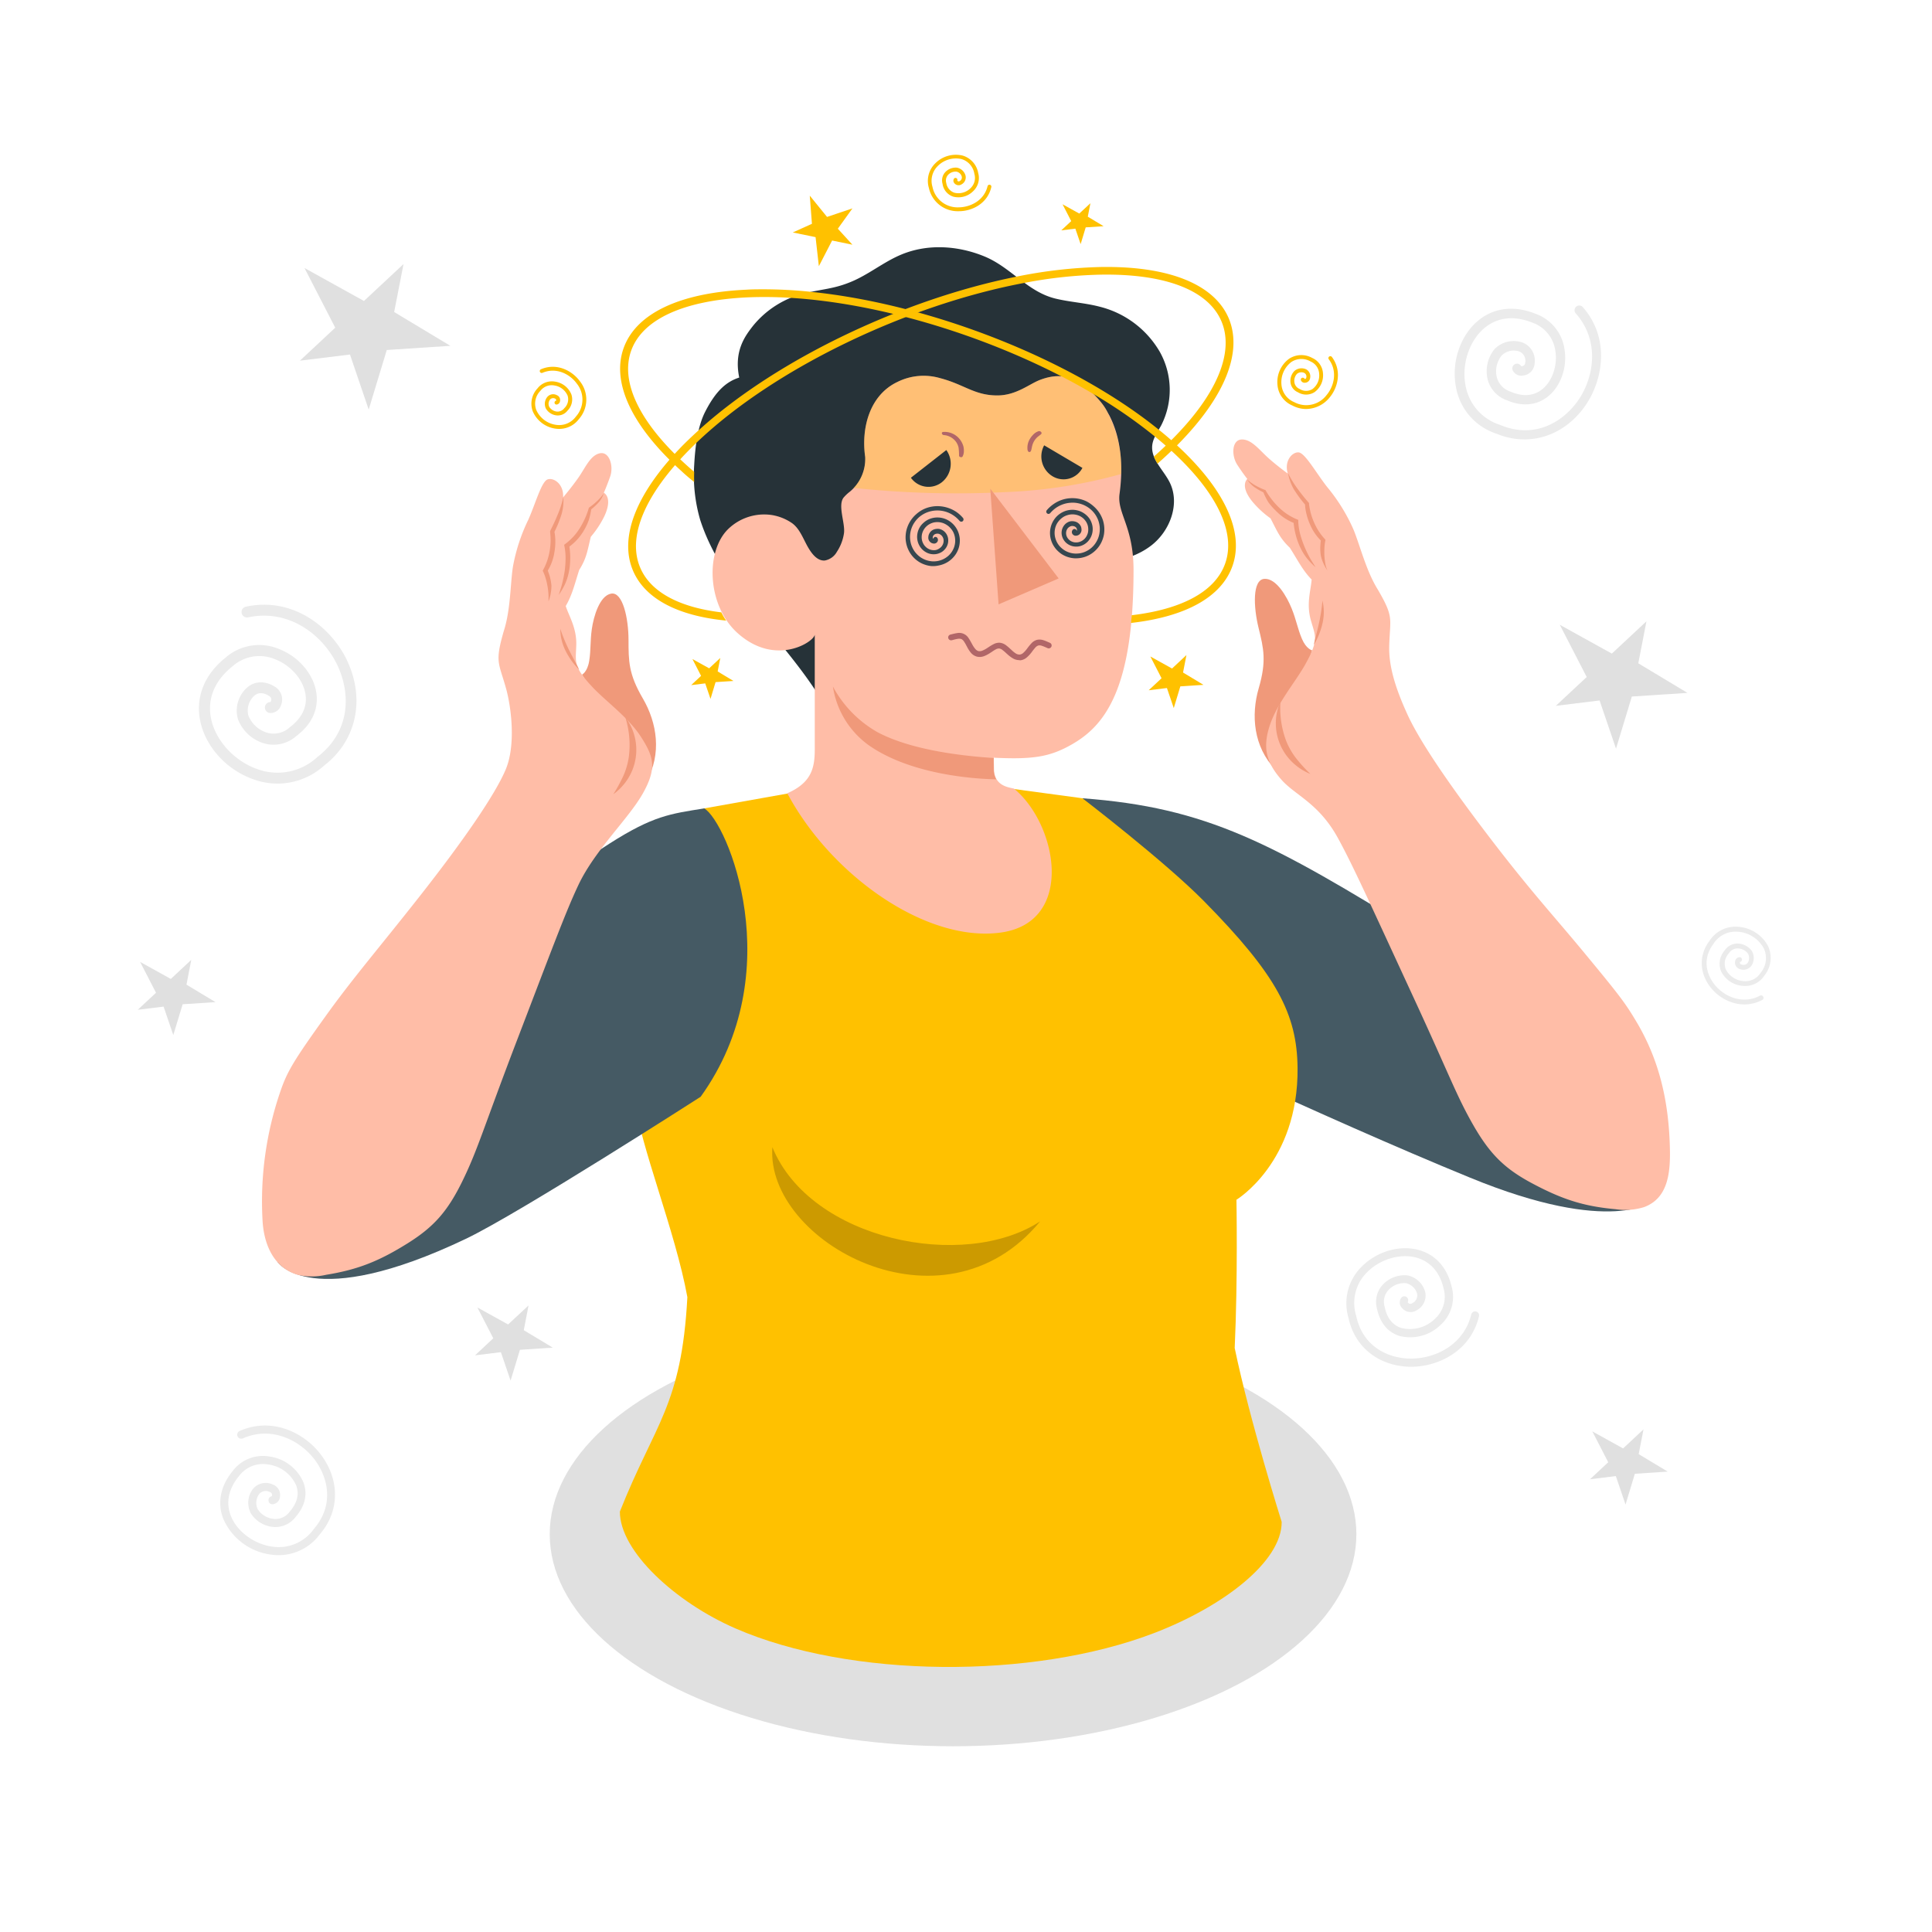 <svg xmlns="http://www.w3.org/2000/svg" viewBox="0 0 500 500"><g id="Graphics"><g id="Icons"><path d="M365.21,353.72H365c-8.13-.12-14.42-5.07-16-12.62a13.29,13.29,0,0,1,3.45-13.34c3.93-3.94,9.9-5.64,14.84-4.23,4.28,1.22,7.25,4.57,8.39,9.44a9.78,9.78,0,0,1-2.76,9.83,11.27,11.27,0,0,1-10.77,2.93c-3-.94-5-3.4-5.76-6.94a6.6,6.6,0,0,1,1.34-6.17,7.71,7.71,0,0,1,6.41-2.56,5.89,5.89,0,0,1,4.71,4.36,4.3,4.3,0,0,1-2.28,4.71,2.84,2.84,0,0,1-3.62-.51,2.08,2.08,0,0,1-.38-2.64A1,1,0,0,1,364.3,337a.85.85,0,0,0,.4.36.74.74,0,0,0,.73-.06,2.25,2.25,0,0,0,1.32-2.48,3.84,3.84,0,0,0-2.91-2.73,5.55,5.55,0,0,0-4.59,1.86,4.5,4.5,0,0,0-.88,4.33c.58,2.85,2.07,4.71,4.34,5.41a9.25,9.25,0,0,0,8.7-2.43,7.71,7.71,0,0,0,2.19-7.81c-1.24-5.3-4.46-7.24-6.94-7.95-4.17-1.19-9.43.33-12.79,3.69A11.16,11.16,0,0,0,351,340.6c1.7,8,8.35,10.95,14,11,6.25.09,13.84-3.46,15.76-11.43a1,1,0,0,1,2,.49C380.61,349.67,372.2,353.72,365.21,353.72Z" style="fill:#ebebeb"></path><path d="M83,376.4l.15.2c4.84,6.53,4.72,14.53-.31,20.38a13.27,13.27,0,0,1-12.7,5.35A15.65,15.65,0,0,1,57.8,393.1c-1.62-4.13-.76-8.54,2.42-12.4a9.78,9.78,0,0,1,9.49-3.76,11.24,11.24,0,0,1,8.85,6.78c1.08,2.95.37,6.07-2,8.79a6.61,6.61,0,0,1-5.72,2.68,7.71,7.71,0,0,1-5.92-3.54,5.9,5.9,0,0,1,.6-6.39,4.31,4.31,0,0,1,5.13-1.05,2.87,2.87,0,0,1,1.8,3.19,2.1,2.1,0,0,1-1.88,1.9,1,1,0,0,1-1.08-1,1,1,0,0,1,.84-1.07.83.83,0,0,0,.05-.53.72.72,0,0,0-.5-.54,2.24,2.24,0,0,0-2.77.45,3.84,3.84,0,0,0-.4,4A5.58,5.58,0,0,0,71,393.1a4.54,4.54,0,0,0,4-1.92c1.92-2.2,2.48-4.51,1.66-6.74A9.26,9.26,0,0,0,69.39,379a7.7,7.7,0,0,0-7.53,3c-3.46,4.2-3.06,7.93-2.11,10.33,1.59,4,6,7.3,10.69,7.93a11.15,11.15,0,0,0,10.8-4.58c5.35-6.23,3.63-13.29.26-17.84-3.72-5-11.14-8.9-18.64-5.59a1,1,0,1,1-.85-1.91C70.47,366.61,78.78,370.84,83,376.4Z" style="fill:#ebebeb"></path><path d="M410.27,105l-.17.24c-5.54,7.73-14.5,10.46-22.82,7A15.5,15.5,0,0,1,376.77,100c-1.16-6.4,1.19-13.27,5.85-17.08,4-3.29,9.24-3.91,14.68-1.75a11.43,11.43,0,0,1,7.59,9.22c.77,4.72-1,9.67-4.38,12.3-2.9,2.26-6.63,2.58-10.51.9a7.75,7.75,0,0,1-5-5.41,9.05,9.05,0,0,1,1.82-7.87,6.91,6.91,0,0,1,7.34-1.61,5,5,0,0,1,3,5.34,3.33,3.33,0,0,1-2.91,3.14,2.46,2.46,0,0,1-2.79-1.41,1.22,1.22,0,0,1,2.22-1,1,1,0,0,0,.61-.14.84.84,0,0,0,.43-.74,2.62,2.62,0,0,0-1.5-2.92,4.47,4.47,0,0,0-4.56,1,6.51,6.51,0,0,0-1.29,5.65,5.32,5.32,0,0,0,3.57,3.74c3.13,1.35,5.91,1.15,8.11-.56,2.66-2.07,4.08-6.17,3.47-10a9,9,0,0,0-6-7.32c-5.91-2.35-9.93-.56-12.27,1.35-3.93,3.22-6,9.29-5,14.76a13.08,13.08,0,0,0,9,10.38c8.86,3.73,16.1-.71,20-6.1,4.26-5.93,5.93-15.59-.45-22.77a1.22,1.22,0,1,1,1.83-1.62C416.67,87.49,414.94,98.27,410.27,105Z" style="fill:#ebebeb"></path><path d="M443.08,256l-.1-.12c-3.18-3.74-3.43-8.56-.63-12.29a8,8,0,0,1,7.44-3.74,9.48,9.48,0,0,1,7.82,5.07,7.29,7.29,0,0,1-1,7.57,5.91,5.91,0,0,1-5.57,2.65,6.82,6.82,0,0,1-5.61-3.73,5.17,5.17,0,0,1,.87-5.38,4,4,0,0,1,3.33-1.84,4.66,4.66,0,0,1,3.72,1.89,3.59,3.59,0,0,1-.11,3.88,2.59,2.59,0,0,1-3,.83,1.72,1.72,0,0,1-1.21-1.85,1.26,1.26,0,0,1,1.05-1.22.63.63,0,0,1,.23,1.24.54.54,0,0,0,0,.32.45.45,0,0,0,.32.31,1.36,1.36,0,0,0,1.65-.39,2.29,2.29,0,0,0,.09-2.4,3.35,3.35,0,0,0-2.67-1.35,2.73,2.73,0,0,0-2.32,1.32,3.93,3.93,0,0,0-.73,4.13,5.58,5.58,0,0,0,4.56,3,4.63,4.63,0,0,0,4.42-2.11,5.94,5.94,0,0,0,.86-6.31,8.28,8.28,0,0,0-6.77-4.35,6.75,6.75,0,0,0-6.32,3.2c-3,4-1.65,8.15.56,10.76,2.44,2.87,7.07,4.91,11.46,2.62a.63.63,0,1,1,.58,1.11C451,261.39,445.86,259.18,443.08,256Z" style="fill:#ebebeb"></path><path d="M89.78,170.84c0,.11.09.21.14.31,4.62,10,2.25,20.58-6,26.95a18,18,0,0,1-18.32,3.59C58.44,199.2,52.88,192.9,51.71,186c-1-5.93,1.34-11.53,6.62-15.77A13.24,13.24,0,0,1,72,167.88c5.19,1.93,9.16,6.53,9.87,11.44.62,4.22-1.19,8.16-5.1,11.1a8.94,8.94,0,0,1-8.32,2,10.42,10.42,0,0,1-6.88-6.33,8,8,0,0,1,2.57-8.31c2-1.59,4.63-1.58,7.09,0a3.87,3.87,0,0,1,1.5,4.73,2.84,2.84,0,0,1-3,2,1.42,1.42,0,0,1-1.15-1.63,1.4,1.4,0,0,1,1.41-1.18,1.19,1.19,0,0,0,.21-.69,1,1,0,0,0-.51-.86c-1.44-.95-2.72-1-3.8-.17a5.23,5.23,0,0,0-1.63,5.16,7.56,7.56,0,0,0,5,4.52A6.12,6.12,0,0,0,75,188.21c3.15-2.37,4.54-5.29,4.07-8.48-.56-3.86-3.87-7.64-8.06-9.19a10.42,10.42,0,0,0-10.82,1.89c-5.75,4.61-6.24,9.68-5.65,13.13,1,5.79,5.92,11.33,12,13.46a15.12,15.12,0,0,0,15.59-3.1c8.81-6.78,8.49-16.62,5.27-23.58-3.54-7.68-12.31-14.88-23.18-12.57a1.41,1.41,0,1,1-.59-2.76C75.82,154.39,85.68,162.3,89.78,170.84Z" style="fill:#ebebeb"></path><polygon points="402.64 182.67 410.64 175.21 403.67 161.69 417.14 169.15 426.1 160.79 423.99 171.66 436.71 179.32 422.32 180.26 418.22 193.75 413.97 181.28 402.64 182.67" style="fill:#e0e0e0"></polygon><polygon points="77.62 93.34 86.76 84.81 78.8 69.36 94.19 77.89 104.43 68.34 102.01 80.75 116.55 89.5 100.1 90.58 95.42 106 90.57 91.75 77.62 93.34" style="fill:#e0e0e0"></polygon><polygon points="411.49 382.83 416.21 378.43 412.09 370.44 420.05 374.85 425.34 369.92 424.09 376.33 431.6 380.85 423.1 381.41 420.69 389.38 418.18 382.01 411.49 382.83" style="fill:#e0e0e0"></polygon><polygon points="122.94 350.76 127.66 346.35 123.55 338.37 131.5 342.77 136.79 337.84 135.55 344.25 143.06 348.77 134.56 349.33 132.14 357.3 129.63 349.94 122.94 350.76" style="fill:#e0e0e0"></polygon><polygon points="35.65 261.33 40.38 256.93 36.26 248.94 44.21 253.35 49.5 248.41 48.26 254.83 55.77 259.35 47.27 259.9 44.85 267.87 42.34 260.51 35.65 261.33" style="fill:#e0e0e0"></polygon></g></g><g id="Shadow"><ellipse id="shadow" cx="246.65" cy="397.06" rx="104.38" ry="54.87" style="fill:#e0e0e0"></ellipse></g><g id="Character"><g id="character"><path d="M280.13,206.59c32.3,2.4,49,11.54,87.5,35.3,26.51,16.39,60.33,68.9,60.33,68.9s-10.67,9.12-47.48-6c-38.7-15.84-88.28-39.52-88.28-39.52Z" style="fill:#455a64"></path><path d="M339.59,168.31s-1.52-.3-2.66-3-1.41-4.75-2.63-7.79-4-7.94-7.1-7.71-2.82,7.25-1.49,12.66,2.1,8.6.05,15.63-1.33,15.19,4.25,21Z" style="fill:#f0997a"></path><path d="M365.84,258.19c9.47,20.49,11.09,25.39,15.45,33s8.22,11.3,15.12,15c7.71,4.12,13.29,6,21.71,6.75a16.61,16.61,0,0,0,7.37-.54c5.83-2.18,6.8-8.07,6.69-14.63-.23-13.24-3-24-8.94-33.79-2.79-4.64-4.33-6.64-13.63-17.88-7.57-9.14-13.54-15.55-23.9-29.1-9.4-12.29-17.92-24.38-21.42-32s-4.89-13.05-4.76-17.81c.19-7.25,1.33-7.31-3-14.69-3-4.83-4.6-11.5-6.28-15.53A46.57,46.57,0,0,0,343.44,126c-2.88-3.69-5.7-8.78-7.36-8.92s-3.8,2.22-2.8,5.48c0,0-2.64-1.89-5-4s-4.39-4.91-6.94-4.82-2.7,4.13-1.15,6.52,2.62,3.69,2.62,3.69-2.07,1.69,1.27,5.82a24.72,24.72,0,0,0,4.73,4.38c1.77,3.39,2.4,5.13,5,7.61,2,3.13,3.31,5.85,5.64,8.22-.18,2.7-1.42,6.19-.22,10.47s2.17,5.1-1.48,11.59c-2.45,4.38-7.18,9.9-9.08,15.54s-1.15,9.57,3,14.25c3.56,4,9.5,6,14.4,14.73C349.93,223.52,354.24,233.08,365.84,258.19Z" style="fill:#ffbda7"></path><path d="M343,145.92a18.72,18.72,0,0,1-.24-2,18.17,18.17,0,0,1,0-2,12.42,12.42,0,0,1,.21-1.89l.06-.33-.27-.31a15.08,15.08,0,0,1-2.67-4.16,17.49,17.49,0,0,1-.84-2.33,19.9,19.9,0,0,1-.47-2.4l0-.31-.15-.17c-1-1.13-1.95-2.34-2.86-3.58a26.81,26.81,0,0,1-2.43-4,13.17,13.17,0,0,0,1.47,4.13,31.41,31.41,0,0,0,2.93,4,12.28,12.28,0,0,0,.39,2.51,14.35,14.35,0,0,0,.89,2.61,12.7,12.7,0,0,0,2.8,4.18,19.78,19.78,0,0,0-.14,2,12.6,12.6,0,0,0,.17,2.05,11.47,11.47,0,0,0,1.71,3.76C343.31,147.21,343.12,146.57,343,145.92Z" style="fill:#f0997a"></path><path d="M338.79,144a30.11,30.11,0,0,1-1.34-2.89,27.24,27.24,0,0,1-1-3,17.24,17.24,0,0,1-.46-3l0-.56-.52-.22a14.57,14.57,0,0,1-4.48-3,20.63,20.63,0,0,1-3.4-4.33l-.14-.23-.15,0a18.62,18.62,0,0,1-2.36-1.11,13.45,13.45,0,0,1-2.17-1.55,7.57,7.57,0,0,0,1.67,1.82,15.29,15.29,0,0,0,2.52,1.48,17.47,17.47,0,0,0,1.28,2.56A15.29,15.29,0,0,0,330,132a14.64,14.64,0,0,0,2.32,2,13.58,13.58,0,0,0,2.47,1.32,20,20,0,0,0,.6,3.33,18.38,18.38,0,0,0,1.19,3.18,14.65,14.65,0,0,0,1.58,2.57,18.48,18.48,0,0,0,2.3,2.38C339.87,145.82,339.27,144.92,338.79,144Z" style="fill:#f0997a"></path><path d="M342.25,155.44a12.73,12.73,0,0,1,0,5.92,18.86,18.86,0,0,1-2.22,5.51c.17-1,.43-1.92.67-2.87s.47-1.88.67-2.82A44.57,44.57,0,0,0,342.25,155.44Z" style="fill:#f0997a"></path><path d="M331.39,181.45a24.12,24.12,0,0,0,1.5,10.37,18.46,18.46,0,0,0,2.59,4.48,39.69,39.69,0,0,0,3.65,4,14.64,14.64,0,0,1-4.72-3.08,14,14,0,0,1-3-15.76Z" style="fill:#f0997a"></path><g id="Chest"><path id="chest" d="M319.54,348.87c.83-18,.45-38.38.45-38.38s16.07-9.64,15.82-34.14c-.15-13.93-5.38-24-24.19-43.1-10.24-10.39-31.49-26.66-31.49-26.66l-17.77-2.4-58.68,1.2-21.42,3.82c-5.59,2.86-22.53,36.5-18.08,75,1.41,12.13,10.59,34.33,13.71,51.49-1.51,28.14-8.39,32.62-17.47,55.5,0,10.33,14.47,23.51,29.91,30.23,29.7,12.93,76.89,13.24,108.28,1.23,17.83-6.82,33.13-18.46,33.09-28.79C331.7,393.88,323.44,367.68,319.54,348.87Z" style="fill:#FFC100"></path><path d="M269.2,316.08C249.5,329,209.74,321,199.89,296.89,198.07,321.27,243.92,346.77,269.2,316.08Z" style="opacity:0.2"></path></g><g id="Head"><path d="M194.86,84.35a24.68,24.68,0,0,1,13-8.35c4.87-1.22,7.86-1.16,12.5-3.11,4.42-1.85,8.22-5,12.62-6.89,6.93-3,14.92-2.47,21.81.37s11.14,9.18,18.43,10.92c3.8.91,7.74,1.11,11.52,2.12a24.94,24.94,0,0,1,15.43,11.67,20.17,20.17,0,0,1,.35,19c-.92,1.7-2.15,3.33-2.33,5.25-.33,3.58,2.95,6.32,4.54,9.54,2.73,5.52.06,12.59-4.82,16.33s-11.36,4.73-17.51,4.53c-1.13,9.13-6.33,17.36-12.9,23.81A93.68,93.68,0,0,1,252.77,181c-4.85,3.15-9.31,4.71-14.64,6.8s-14.64,5.9-19.78,1.71c-2.07-1.69-3.32-4.16-4.64-6.49-4.84-8.49-11.38-15.85-17.5-23.47s-12-15.71-15-25a41.21,41.21,0,0,1-1.55-14.25c.25-4.68.91-9.94,2.82-13.7,2.71-5.32,5.4-7.79,8.83-8.89C189.89,90.78,192.87,86.92,194.86,84.35Z" style="fill:#263238"></path><path d="M282.17,101.13c-3.87-3.73-7.91-4.78-13.07-2.79-2.75,1.06-6.13,4-11,4-5.94,0-8.59-2.87-14.85-4.49a15.2,15.2,0,0,0-11,1c-7.24,3.43-9.41,12-8.34,19.42a11,11,0,0,1-4,9,10.18,10.18,0,0,0-1.64,1.57c-1.48,2.08.51,6.63.15,9.17a11.88,11.88,0,0,1-1.83,4.79,4.49,4.49,0,0,1-3.15,2.26c-2,.14-3.46-1.89-4.46-3.67-1.15-2.06-2.06-4.61-4-6a12.78,12.78,0,0,0-5.5-2.14,13.39,13.39,0,0,0-11,3.64c-6,5.8-5.47,19.86,2.38,26.93,9.79,8.83,19.87,2.31,20,.4,0,0,0,25.64,0,28.91.06,5.1-.42,9.24-7.11,12.17,11.4,21.36,36,38.63,55.14,36.06,19.47-2.61,14.8-28,3.54-37.26-1.17-.34-5.07-.55-5.18-5-.1-4.7,0-3,0-3,10.19.48,14.49-.21,20.2-3.48,8.51-4.87,15.91-14.36,15.91-45.11,0-11.3-4.31-14.65-3.62-19.7.93-6.84.55-14.13-2.67-20.36C286.28,106.15,286,104.86,282.17,101.13Z" style="fill:#ffbda7"></path><path d="M287,107.53c-.72-1.38-1-2.67-4.83-6.4s-7.91-4.78-13.07-2.79c-2.75,1.06-6.13,4-11,4-5.94,0-8.59-2.87-14.85-4.49a15.2,15.2,0,0,0-11,1c-7.24,3.43-9.41,12-8.34,19.42a10.61,10.61,0,0,1-3,8,252.43,252.43,0,0,0,39.46,1.08,129.71,129.71,0,0,0,29.78-4.67A31.11,31.11,0,0,0,287,107.53Z" style="fill:#FFC100;opacity:0.3"></path><path d="M227.17,189.53a29.73,29.73,0,0,1-11.61-11.85,22.85,22.85,0,0,0,9.36,15.25c11.5,8,29,8.69,32.9,8.76a5.24,5.24,0,0,1-.64-2.52c0-1.74-.05-2.6,0-3C246.81,195.5,235.07,193.69,227.17,189.53Z" style="fill:#f0997a"></path><polygon points="273.98 149.7 258.43 156.41 256.28 126.46 273.98 149.7" style="fill:#f0997a"></polygon><path d="M270.23,115.25l9.9,5.84a5.51,5.51,0,0,1-7.71,2.18A6,6,0,0,1,270.23,115.25Z" style="fill:#263238"></path><path d="M244.91,116.47l-9.17,7.17a5.59,5.59,0,0,0,8,1.17A6.12,6.12,0,0,0,244.91,116.47Z" style="fill:#263238"></path><path d="M249.36,115.65a5.14,5.14,0,0,0-1-2,5,5,0,0,0-4.33-1.86.33.33,0,0,0-.26.44.57.57,0,0,0,.52.37,4.33,4.33,0,0,1,3.11,1.72,4.13,4.13,0,0,1,.68,1.53,15.71,15.71,0,0,1,.12,2.06c0,.39.73.59.92.22a2.9,2.9,0,0,0,.33-1.35A5.38,5.38,0,0,0,249.36,115.65Z" style="fill:#b16668"></path><path d="M269.41,111.78a.63.63,0,0,0-.58-.2,3.29,3.29,0,0,0-1.52,1,5.19,5.19,0,0,0-.9,1.23,4.34,4.34,0,0,0-.51,2.32c0,.29.08.78.44.85s.5-.32.57-.59.11-.53.17-.8a5,5,0,0,1,.49-1.33,4.61,4.61,0,0,1,.76-1c.33-.33.75-.57,1.09-.89A.38.38,0,0,0,269.41,111.78Z" style="fill:#b16668"></path><path d="M278.49,144.5a7,7,0,0,1-1.36-.14,6.57,6.57,0,0,1-1.7-.58,6,6,0,0,1-1.47-1,6.21,6.21,0,0,1-1.14-1.31,6,6,0,0,1-.75-1.53,6.23,6.23,0,0,1-.2-3.27,6.23,6.23,0,0,1,.53-1.52,6.37,6.37,0,0,1,.89-1.3,6,6,0,0,1,1.18-1,6.08,6.08,0,0,1,1.36-.65,6,6,0,0,1,1.45-.26,5.06,5.06,0,0,1,1.44.13,4.93,4.93,0,0,1,1.33.48,5.75,5.75,0,0,1,1.13.79,5.35,5.35,0,0,1,.86,1,5.19,5.19,0,0,1,.54,1.2,4.5,4.5,0,0,1,.21,1.27,4.76,4.76,0,0,1-.13,1.24,4.62,4.62,0,0,1-1.14,2.1,4.59,4.59,0,0,1-.9.72,4.7,4.7,0,0,1-1,.44,3.91,3.91,0,0,1-1.08.15,4.08,4.08,0,0,1-1.05-.13,4,4,0,0,1-.95-.4,3.8,3.8,0,0,1-.79-.61,4,4,0,0,1-.57-.77,3.22,3.22,0,0,1-.34-.86,3.41,3.41,0,0,1-.1-.9,3.59,3.59,0,0,1,.14-.85,3.32,3.32,0,0,1,.36-.76,3.36,3.36,0,0,1,.52-.62,3.25,3.25,0,0,1,.64-.43,2.74,2.74,0,0,1,.7-.23,2.8,2.8,0,0,1,.71,0,2.72,2.72,0,0,1,.67.16,2,2,0,0,1,.56.32,1.84,1.84,0,0,1,.44.44,2.11,2.11,0,0,1,.29.51,2,2,0,0,1,.11.55,1.91,1.91,0,0,1,0,.53,2.07,2.07,0,0,1-.18.47,2.18,2.18,0,0,1-.3.38,1.63,1.63,0,0,1-.38.25,1.41,1.41,0,0,1-.43.12,1.29,1.29,0,0,1-.41,0,1.06,1.06,0,0,1-.37-.17,1,1,0,0,1-.28-.29,1.18,1.18,0,0,1-.13-.37,1,1,0,0,1,.06-.43.83.83,0,0,1,.15-.24.59.59,0,0,1,.83-.1.64.64,0,0,1,.21.35l0,0a.94.94,0,0,0,.06-.15,1.28,1.28,0,0,0,0-.19.71.71,0,0,0-.05-.22.84.84,0,0,0-.12-.23,1,1,0,0,0-.21-.21,1.12,1.12,0,0,0-.28-.16,1.47,1.47,0,0,0-.35-.08,1.26,1.26,0,0,0-.39,0,1.34,1.34,0,0,0-.4.13,2.08,2.08,0,0,0-.38.25,1.85,1.85,0,0,0-.32.37,2.3,2.3,0,0,0-.22.48,2.65,2.65,0,0,0-.09.54,2.88,2.88,0,0,0,.06.59,2.44,2.44,0,0,0,.62,1.09,2.33,2.33,0,0,0,.53.42,2.8,2.8,0,0,0,.67.28,2.63,2.63,0,0,0,.74.09,2.81,2.81,0,0,0,.77-.11,2.92,2.92,0,0,0,.75-.32,3.36,3.36,0,0,0,.66-.52,3.49,3.49,0,0,0,.52-.71,3.84,3.84,0,0,0,.33-.85,3.7,3.7,0,0,0,.09-.94,3.85,3.85,0,0,0-.15-1,4,4,0,0,0-.42-.92,4.61,4.61,0,0,0-.66-.8,4.38,4.38,0,0,0-.88-.62,4.43,4.43,0,0,0-2.17-.47,4.41,4.41,0,0,0-1.15.21,4.18,4.18,0,0,0-1.09.51,5.17,5.17,0,0,0-.94.8,5,5,0,0,0-.71,1,4.55,4.55,0,0,0-.43,1.22,5.07,5.07,0,0,0,.16,2.67,5.24,5.24,0,0,0,.61,1.26,5.35,5.35,0,0,0,.94,1.07,5.73,5.73,0,0,0,1.21.82,6.1,6.1,0,0,0,1.42.48,5.56,5.56,0,0,0,1.52.09,5.61,5.61,0,0,0,1.53-.3,6.29,6.29,0,0,0,1.42-.71,6,6,0,0,0,1.22-1.08,6.28,6.28,0,0,0,.91-1.39,6.14,6.14,0,0,0,.53-1.6,6.64,6.64,0,0,0,.1-1.72,7.11,7.11,0,0,0-.36-1.72,7.22,7.22,0,0,0-.81-1.59,6.84,6.84,0,0,0-1.22-1.35,7,7,0,0,0-1.55-1,7.34,7.34,0,0,0-1.79-.58,6.9,6.9,0,0,0-1.92-.09,7.41,7.41,0,0,0-1.91.41,7.9,7.9,0,0,0-1.76.9,8.36,8.36,0,0,0-1.49,1.36.58.58,0,1,1-.89-.75,8.8,8.8,0,0,1,1.72-1.56,8.5,8.5,0,0,1,2-1.05,8.33,8.33,0,0,1,2.2-.48,8.5,8.5,0,0,1,4.31.78A8.79,8.79,0,0,1,283,131a8.23,8.23,0,0,1,1.42,1.58,8.36,8.36,0,0,1,.95,1.86,7.93,7.93,0,0,1,.31,4,7.93,7.93,0,0,1-.63,1.89,7.45,7.45,0,0,1-2.52,2.92,7.15,7.15,0,0,1-3.53,1.22Z" style="fill:#37474f"></path><path d="M241.65,146.51h-.48a7,7,0,0,1-1.82-.38,6.91,6.91,0,0,1-1.7-.84,7.31,7.31,0,0,1-2.53-2.93,7.35,7.35,0,0,1-.62-1.89,7.23,7.23,0,0,1-.11-2,7.65,7.65,0,0,1,.42-2,8.08,8.08,0,0,1,2.37-3.45A8.24,8.24,0,0,1,239,131.8a8.15,8.15,0,0,1,2.08-.67,8.3,8.3,0,0,1,2.22-.11,8.71,8.71,0,0,1,2.21.47,8.88,8.88,0,0,1,2,1,9.13,9.13,0,0,1,1.72,1.56.61.61,0,0,1-.07.83.6.6,0,0,1-.83-.08,7.68,7.68,0,0,0-1.49-1.35,7.53,7.53,0,0,0-1.76-.91,7.4,7.4,0,0,0-5.61.26,7.57,7.57,0,0,0-1.56,1,7.18,7.18,0,0,0-1.21,1.36,6.44,6.44,0,0,0-.81,1.59,6.55,6.55,0,0,0-.26,3.43,6.09,6.09,0,0,0,.53,1.61,5.89,5.89,0,0,0,.91,1.38,6.24,6.24,0,0,0,1.21,1.08,6.16,6.16,0,0,0,1.43.71,6,6,0,0,0,1.52.31,5.64,5.64,0,0,0,1.53-.1,5.74,5.74,0,0,0,2.63-1.29,5.4,5.4,0,0,0,1.55-2.33,5.48,5.48,0,0,0,.26-1.34,5.43,5.43,0,0,0-.1-1.33,4.86,4.86,0,0,0-.43-1.23,4.6,4.6,0,0,0-.72-1,4,4,0,0,0-.94-.8,4.43,4.43,0,0,0-2.23-.73,4.84,4.84,0,0,0-1.14.1,4.66,4.66,0,0,0-1,.38,4,4,0,0,0-.87.62,3.93,3.93,0,0,0-1.08,1.72,3.78,3.78,0,0,0-.16,1,3.38,3.38,0,0,0,.1.94,3.34,3.34,0,0,0,.33.84,2.76,2.76,0,0,0,.52.71,3.13,3.13,0,0,0,.66.53,3.52,3.52,0,0,0,.74.32,3.41,3.41,0,0,0,.78.11,2.48,2.48,0,0,0,.74-.1A2.87,2.87,0,0,0,243,142a2.71,2.71,0,0,0,.54-.42,2.34,2.34,0,0,0,.39-.53,2.26,2.26,0,0,0,.28-1.15,1.76,1.76,0,0,0-.09-.55,1.54,1.54,0,0,0-.22-.47,1.79,1.79,0,0,0-.31-.37,2,2,0,0,0-.38-.26,1.87,1.87,0,0,0-.4-.13,1.67,1.67,0,0,0-.39,0,1.37,1.37,0,0,0-.35.08,1.64,1.64,0,0,0-.29.16,1.34,1.34,0,0,0-.2.21.86.86,0,0,0-.13.23,1.42,1.42,0,0,0-.05.22,1.11,1.11,0,0,0,0,.19,1,1,0,0,0,.06.16l.07.08a.53.53,0,0,1,.2-.36.55.55,0,0,1,.79.06.73.73,0,0,1,.16.25,1,1,0,0,1,.06.4,1.2,1.2,0,0,1-.13.39,1.26,1.26,0,0,1-.27.29,1.18,1.18,0,0,1-.39.18,1.37,1.37,0,0,1-.41,0,1.84,1.84,0,0,1-.42-.12,1.6,1.6,0,0,1-.37-.25,1.84,1.84,0,0,1-.31-.38,1.82,1.82,0,0,1-.18-.47,1.93,1.93,0,0,1,0-.53,2.07,2.07,0,0,1,.12-.56,2.35,2.35,0,0,1,.72-1,2.45,2.45,0,0,1,.57-.32,2.62,2.62,0,0,1,.66-.15,2.78,2.78,0,0,1,.71,0,2.83,2.83,0,0,1,.71.24,2.76,2.76,0,0,1,.64.43,3,3,0,0,1,.52.61,3.26,3.26,0,0,1,.35.76,2.82,2.82,0,0,1,.14.86,3.37,3.37,0,0,1-.09.89,3.84,3.84,0,0,1-.34.87,4,4,0,0,1-.58.77,3.82,3.82,0,0,1-.78.61,4.32,4.32,0,0,1-.95.39,3.82,3.82,0,0,1-1.05.13,3.91,3.91,0,0,1-1.08-.15,4,4,0,0,1-1-.44,4.25,4.25,0,0,1-.91-.72,4.65,4.65,0,0,1-1.14-2.09,4.88,4.88,0,0,1-.13-1.25,5.27,5.27,0,0,1,.21-1.26,5,5,0,0,1,.55-1.2,4.81,4.81,0,0,1,.86-1,5.45,5.45,0,0,1,1.12-.8,5.59,5.59,0,0,1,1.33-.48,5.4,5.4,0,0,1,1.44-.12,5.53,5.53,0,0,1,1.46.26,5.69,5.69,0,0,1,1.36.65,6,6,0,0,1,2.06,2.29,6.11,6.11,0,0,1,.53,1.52,5.7,5.7,0,0,1,.12,1.64,6.51,6.51,0,0,1-.31,1.64,6.8,6.8,0,0,1-.75,1.53,6.77,6.77,0,0,1-4.32,2.87A6.86,6.86,0,0,1,241.65,146.51Z" style="fill:#37474f"></path><path d="M263.73,170.84a3.24,3.24,0,0,1-1.6-.46,8.23,8.23,0,0,1-1.49-1.13l-.27-.24a10.09,10.09,0,0,0-.94-.8,1.72,1.72,0,0,0-.85-.38,1.75,1.75,0,0,0-.89.24,9.63,9.63,0,0,0-1,.63l-.32.2a8,8,0,0,1-1.65.89,3.17,3.17,0,0,1-1.88.15,3.1,3.1,0,0,1-1.57-1,8.23,8.23,0,0,1-1-1.55l-.17-.31a9.94,9.94,0,0,0-.62-1.06,1.84,1.84,0,0,0-.67-.63,1.92,1.92,0,0,0-.93-.06,9.92,9.92,0,0,0-1.2.27l-.36.09a.75.75,0,1,1-.36-1.46l.35-.09c.46-.11.93-.23,1.36-.29a2.85,2.85,0,0,1,3,1.3,12.06,12.06,0,0,1,.72,1.21l.17.3a6.75,6.75,0,0,0,.84,1.28,1.66,1.66,0,0,0,.82.56,1.78,1.78,0,0,0,1-.11,7,7,0,0,0,1.36-.74l.31-.2a11.31,11.31,0,0,1,1.19-.71,3.11,3.11,0,0,1,1.68-.4,3.27,3.27,0,0,1,1.61.66,12.61,12.61,0,0,1,1.07.91l.26.23a7.72,7.72,0,0,0,1.22,1,1.83,1.83,0,0,0,1,.26,1.68,1.68,0,0,0,.89-.42,7.44,7.44,0,0,0,1-1.12l.21-.28a13.64,13.64,0,0,1,.89-1.07,3.09,3.09,0,0,1,1.46-.92,3.23,3.23,0,0,1,1.72.11c.41.13.82.31,1.26.5l.36.16a.75.75,0,0,1-.59,1.38l-.37-.16a9.08,9.08,0,0,0-1.11-.44,1.66,1.66,0,0,0-.9-.09,1.71,1.71,0,0,0-.76.5c-.24.26-.5.59-.77.94l-.21.29a8.58,8.58,0,0,1-1.26,1.36,3.1,3.1,0,0,1-1.71.75Z" style="fill:#b16668"></path></g><g id="Arm"><path d="M182.26,209.21c-17.64,2.82-17.51,1.94-90.41,58.39l-20,59s8.66,13.12,48.72-6c13.84-6.6,60.76-36.76,60.76-36.76C204.55,251.57,188.21,212.71,182.26,209.21Z" style="fill:#455a64"></path><path d="M150.63,174.59s1.4-.66,1.86-3.57.22-5,.67-8.2,2-8.66,5-9.19,4.49,6.36,4.5,11.93,0,8.86,3.7,15.19,4.95,14.41.94,21.41Z" style="fill:#f0997a"></path><path d="M166.41,205.27c-3.68,6.58-12.39,14.65-16.68,23.68-3.4,7.16-7,17-16.91,42.83-8,21.08-9.33,26.08-13.17,33.93s-7.42,11.83-14.06,16c-7.4,4.63-12.85,6.85-21.2,8.21a16.41,16.41,0,0,1-7.38,0c-6-1.77-8.74-7.62-9.07-14.18a87.61,87.61,0,0,1,4.62-33.28c1.76-5.12,3.35-7.86,11.87-19.71,6.92-9.64,13.55-17.29,24.1-30.69,11.56-14.7,19.64-26.49,22.34-32.9s1.4-16.23.14-20.82c-1.93-7-3-6.77-.64-15,1.77-5.41,1.7-12.26,2.36-16.58a46.59,46.59,0,0,1,4-12.26c1.9-4.28,3.41-9.89,5-10.43s4.22,1.23,4,4.65c0,0,2.11-2.48,3.93-5.06s3.08-5.82,5.58-6.35,3.61,3.37,2.68,6-1.65,4.22-1.65,4.22,2.41,1.13.17,6a25.06,25.06,0,0,1-3.54,5.39c-.9,3.72-1.09,5.55-3,8.58-1.14,3.51-1.8,6.48-3.49,9.34.82,2.58,2.86,5.67,2.73,10.11s-.88,5.47,4.22,10.9c3.44,3.66,9.35,7.88,12.55,12.89S170.09,198.7,166.41,205.27Z" style="fill:#ffbda7"></path><path d="M141.93,153.68a16.06,16.06,0,0,0-.24-2,18,18,0,0,0-.44-1.9,12.86,12.86,0,0,0-.65-1.78l-.15-.31.2-.36a15.52,15.52,0,0,0,1.59-4.68,17,17,0,0,0,.25-2.47,17.73,17.73,0,0,0-.12-2.44l0-.3.1-.2c.68-1.34,1.33-2.75,1.91-4.17a26.36,26.36,0,0,0,1.41-4.41,12.93,12.93,0,0,1-.44,4.36,30.35,30.35,0,0,1-1.86,4.62,12.87,12.87,0,0,1,.23,2.53,15,15,0,0,1-.24,2.75,12.7,12.7,0,0,1-1.71,4.73c.17.57.51,1.35.61,1.92a11.93,11.93,0,0,1,.33,2,11.56,11.56,0,0,1-.75,4.06C141.94,155,142,154.34,141.93,153.68Z" style="fill:#f0997a"></path><path d="M145.55,150.76a31.41,31.41,0,0,0,.61-3.13,25.28,25.28,0,0,0,.21-3.12,15.25,15.25,0,0,0-.27-3L146,141l.45-.35a14.67,14.67,0,0,0,3.62-4,20.61,20.61,0,0,0,2.26-5l.07-.25.14-.1a16.12,16.12,0,0,0,2-1.64,13,13,0,0,0,1.74-2,7.66,7.66,0,0,1-1.18,2.17,16.26,16.26,0,0,1-2.1,2,16.35,16.35,0,0,1-.63,2.79,14.8,14.8,0,0,1-1.16,2.49,13.82,13.82,0,0,1-1.78,2.47,13.29,13.29,0,0,1-2.08,1.88,17.61,17.61,0,0,1,.22,3.38,17.92,17.92,0,0,1-.38,3.36,14.88,14.88,0,0,1-.92,2.88,19.47,19.47,0,0,1-1.66,2.87C144.94,152.83,145.31,151.81,145.55,150.76Z" style="fill:#f0997a"></path><path d="M145,162.74a12.84,12.84,0,0,0,1.4,5.75,18.58,18.58,0,0,0,3.48,4.82c-.4-.92-.89-1.77-1.34-2.63s-.91-1.71-1.33-2.57A45.46,45.46,0,0,1,145,162.74Z" style="fill:#f0997a"></path><path d="M161.75,185.37a24.05,24.05,0,0,1,1,10.43,18.8,18.8,0,0,1-1.43,5,41.9,41.9,0,0,1-2.59,4.75,14.67,14.67,0,0,0,3.84-4.12,14,14,0,0,0-.86-16Z" style="fill:#f0997a"></path></g></g><g id="Dizzy"><path d="M318,82.39c-3.63-8.58-14.86-13.3-31.56-13.3h-1.05A122.45,122.45,0,0,0,263,71.61c-29.09,5.84-61.55,21.17-81.81,39.4-1.48,1.33-2.9,2.67-4.24,4-12.18,12.31-16.84,23.91-13.13,32.67,3.07,7.23,11.5,11.7,24.11,12.93a17.46,17.46,0,0,1-1.25-2.13c-11-1.32-18.36-5.32-21-11.59-3.37-7.95,1.14-18.78,12.71-30.48.63-.64,1.28-1.27,1.94-1.91,20.2-19.28,54.58-35.63,84.85-41.3a117,117,0,0,1,20.17-2.13c16.48-.17,27.37,4.11,30.75,12.07S315,102,303.4,113.65q-2.25,2.28-4.77,4.5a11,11,0,0,0,.93,1.84c1.85-1.62,3.61-3.27,5.26-4.94C317,102.74,321.66,91.14,318,82.39Z" style="fill:#FFC100"></path><path d="M304,114.7c-1.3-1.18-2.67-2.34-4.09-3.48-22.63-18.32-59.15-32.55-90-35.69a117.79,117.79,0,0,0-12.24-.66c-1.51,0-3,0-4.47.1-17.29.79-28.59,6.15-31.8,15.1s2.1,20.27,15,31.88c1.05,1,2.13,1.88,3.26,2.81q-.06-1.31,0-2.64c-.65-.55-1.27-1.1-1.89-1.66-12.22-11-17.33-21.58-14.42-29.71s13.58-13,30-13.79a105.06,105.06,0,0,1,11.32.13c22.27,1.38,48.3,9.11,70,20.29,3,1.53,5.84,3.12,8.61,4.77A128.84,128.84,0,0,1,298.92,113q1.93,1.57,3.72,3.19c12.21,11,17.33,21.58,14.41,29.71-2.56,7.13-11.06,11.77-24.17,13.32-.05.69-.11,1.36-.17,2,14.15-1.6,23.37-6.71,26.22-14.66C322.15,137.63,316.83,126.31,304,114.7Z" style="fill:#FFC100"></path><polygon points="220.61 63.33 215.35 62.25 211.92 68.89 211.07 61.37 205.17 60.16 210.13 57.92 209.57 50.64 214.04 56.14 220.61 53.93 216.83 59.19 220.61 63.33" style="fill:#FFC100"></polygon><polygon points="274.66 59.62 277.23 57.22 274.99 52.87 279.32 55.27 282.2 52.59 281.52 56.08 285.61 58.54 280.98 58.84 279.67 63.18 278.3 59.17 274.66 59.62" style="fill:#FFC100"></polygon><polygon points="178.87 177.31 181.44 174.91 179.2 170.56 183.53 172.96 186.41 170.28 185.73 173.77 189.82 176.23 185.19 176.53 183.88 180.87 182.51 176.86 178.87 177.31" style="fill:#FFC100"></polygon><polygon points="297.28 178.64 300.61 175.53 297.71 169.9 303.32 173.01 307.05 169.53 306.17 174.05 311.46 177.24 305.47 177.63 303.77 183.25 302 178.06 297.28 178.64" style="fill:#FFC100"></polygon><path d="M144.73,111a7,7,0,0,1-1-.07,7.52,7.52,0,0,1-5.86-4.5,5.76,5.76,0,0,1,1.24-5.92,4.7,4.7,0,0,1,4.57-1.74,5.39,5.39,0,0,1,4.19,3.3,4.09,4.09,0,0,1-1,4.2,3.16,3.16,0,0,1-2.75,1.24,3.67,3.67,0,0,1-2.82-1.73,2.81,2.81,0,0,1,.34-3.05,2,2,0,0,1,2.46-.47,1.34,1.34,0,0,1,.83,1.54,1,1,0,0,1-.91.9.52.52,0,0,1-.51-.49.52.52,0,0,1,.41-.51.36.36,0,0,0,0-.25.37.37,0,0,0-.23-.27,1.08,1.08,0,0,0-1.33.2,1.83,1.83,0,0,0-.22,1.9,2.69,2.69,0,0,0,2,1.24,2.21,2.21,0,0,0,1.92-.9,3.14,3.14,0,0,0,.84-3.22,4.44,4.44,0,0,0-3.42-2.64,3.68,3.68,0,0,0-3.62,1.38,4.7,4.7,0,0,0-1.08,4.94,6.56,6.56,0,0,0,5.07,3.86,5.36,5.36,0,0,0,5.19-2.13,6.58,6.58,0,0,0,.24-8.53c-1.74-2.42-5.27-4.33-8.88-2.8a.5.5,0,1,1-.39-.92c4.11-1.75,8.11.4,10.09,3.14a7.6,7.6,0,0,1-.28,9.75A6.34,6.34,0,0,1,144.73,111Z" style="fill:#FFC100"></path><path d="M248.18,54.66h-.11a7.61,7.61,0,0,1-7.67-6,6.36,6.36,0,0,1,1.65-6.39,7.52,7.52,0,0,1,7.11-2,5.75,5.75,0,0,1,4,4.52,4.68,4.68,0,0,1-1.32,4.7,5.37,5.37,0,0,1-5.15,1.4,4.07,4.07,0,0,1-2.76-3.32,3.16,3.16,0,0,1,.64-2.95,3.69,3.69,0,0,1,3.07-1.23,2.84,2.84,0,0,1,2.25,2.09,2.05,2.05,0,0,1-1.09,2.26,1.38,1.38,0,0,1-1.74-.25,1,1,0,0,1-.17-1.26.5.5,0,0,1,.85.51.54.54,0,0,0,.19.17.37.37,0,0,0,.35,0,1.07,1.07,0,0,0,.63-1.19,1.81,1.81,0,0,0-1.39-1.3,2.69,2.69,0,0,0-2.2.88,2.22,2.22,0,0,0-.42,2.08A3.14,3.14,0,0,0,247,49.88a4.41,4.41,0,0,0,4.16-1.17,3.65,3.65,0,0,0,1-3.74,4.71,4.71,0,0,0-3.32-3.8,6.58,6.58,0,0,0-6.12,1.77,5.36,5.36,0,0,0-1.39,5.44,6.6,6.6,0,0,0,6.71,5.28c2.94,0,6.62-1.65,7.54-5.47a.5.5,0,0,1,.6-.37.49.49,0,0,1,.37.6C255.56,52.72,251.53,54.66,248.18,54.66Z" style="fill:#FFC100"></path><path d="M338,105.85a7.56,7.56,0,0,1-3.53-.9,6.34,6.34,0,0,1-3.86-5.34,7.49,7.49,0,0,1,3-6.76,5.76,5.76,0,0,1,6-.21,4.68,4.68,0,0,1,2.78,4,5.39,5.39,0,0,1-2.21,4.86,4.08,4.08,0,0,1-4.31,0A3.16,3.16,0,0,1,334,99.15,3.67,3.67,0,0,1,335,96a2.82,2.82,0,0,1,3.05-.41,2.07,2.07,0,0,1,1,2.28,1.37,1.37,0,0,1-1.29,1.18,1,1,0,0,1-1.09-.67.48.48,0,0,1,.35-.61.5.5,0,0,1,.59.27.34.34,0,0,0,.25,0,.37.37,0,0,0,.2-.29,1.07,1.07,0,0,0-.51-1.24,1.81,1.81,0,0,0-1.89.24A2.63,2.63,0,0,0,335,99a2.16,2.16,0,0,0,1.32,1.65,3.13,3.13,0,0,0,3.33.05,4.42,4.42,0,0,0,1.75-3.94,3.67,3.67,0,0,0-2.21-3.2,4.7,4.7,0,0,0-5,.13,6.58,6.58,0,0,0-2.55,5.84,5.36,5.36,0,0,0,3.3,4.54,6.59,6.59,0,0,0,8.35-1.79c1.94-2.28,2.95-6.16.6-9.3a.5.5,0,0,1,.1-.7.51.51,0,0,1,.7.1c2.68,3.59,1.55,8-.64,10.55A7.92,7.92,0,0,1,338,105.85Z" style="fill:#FFC100"></path></g></g></svg>
